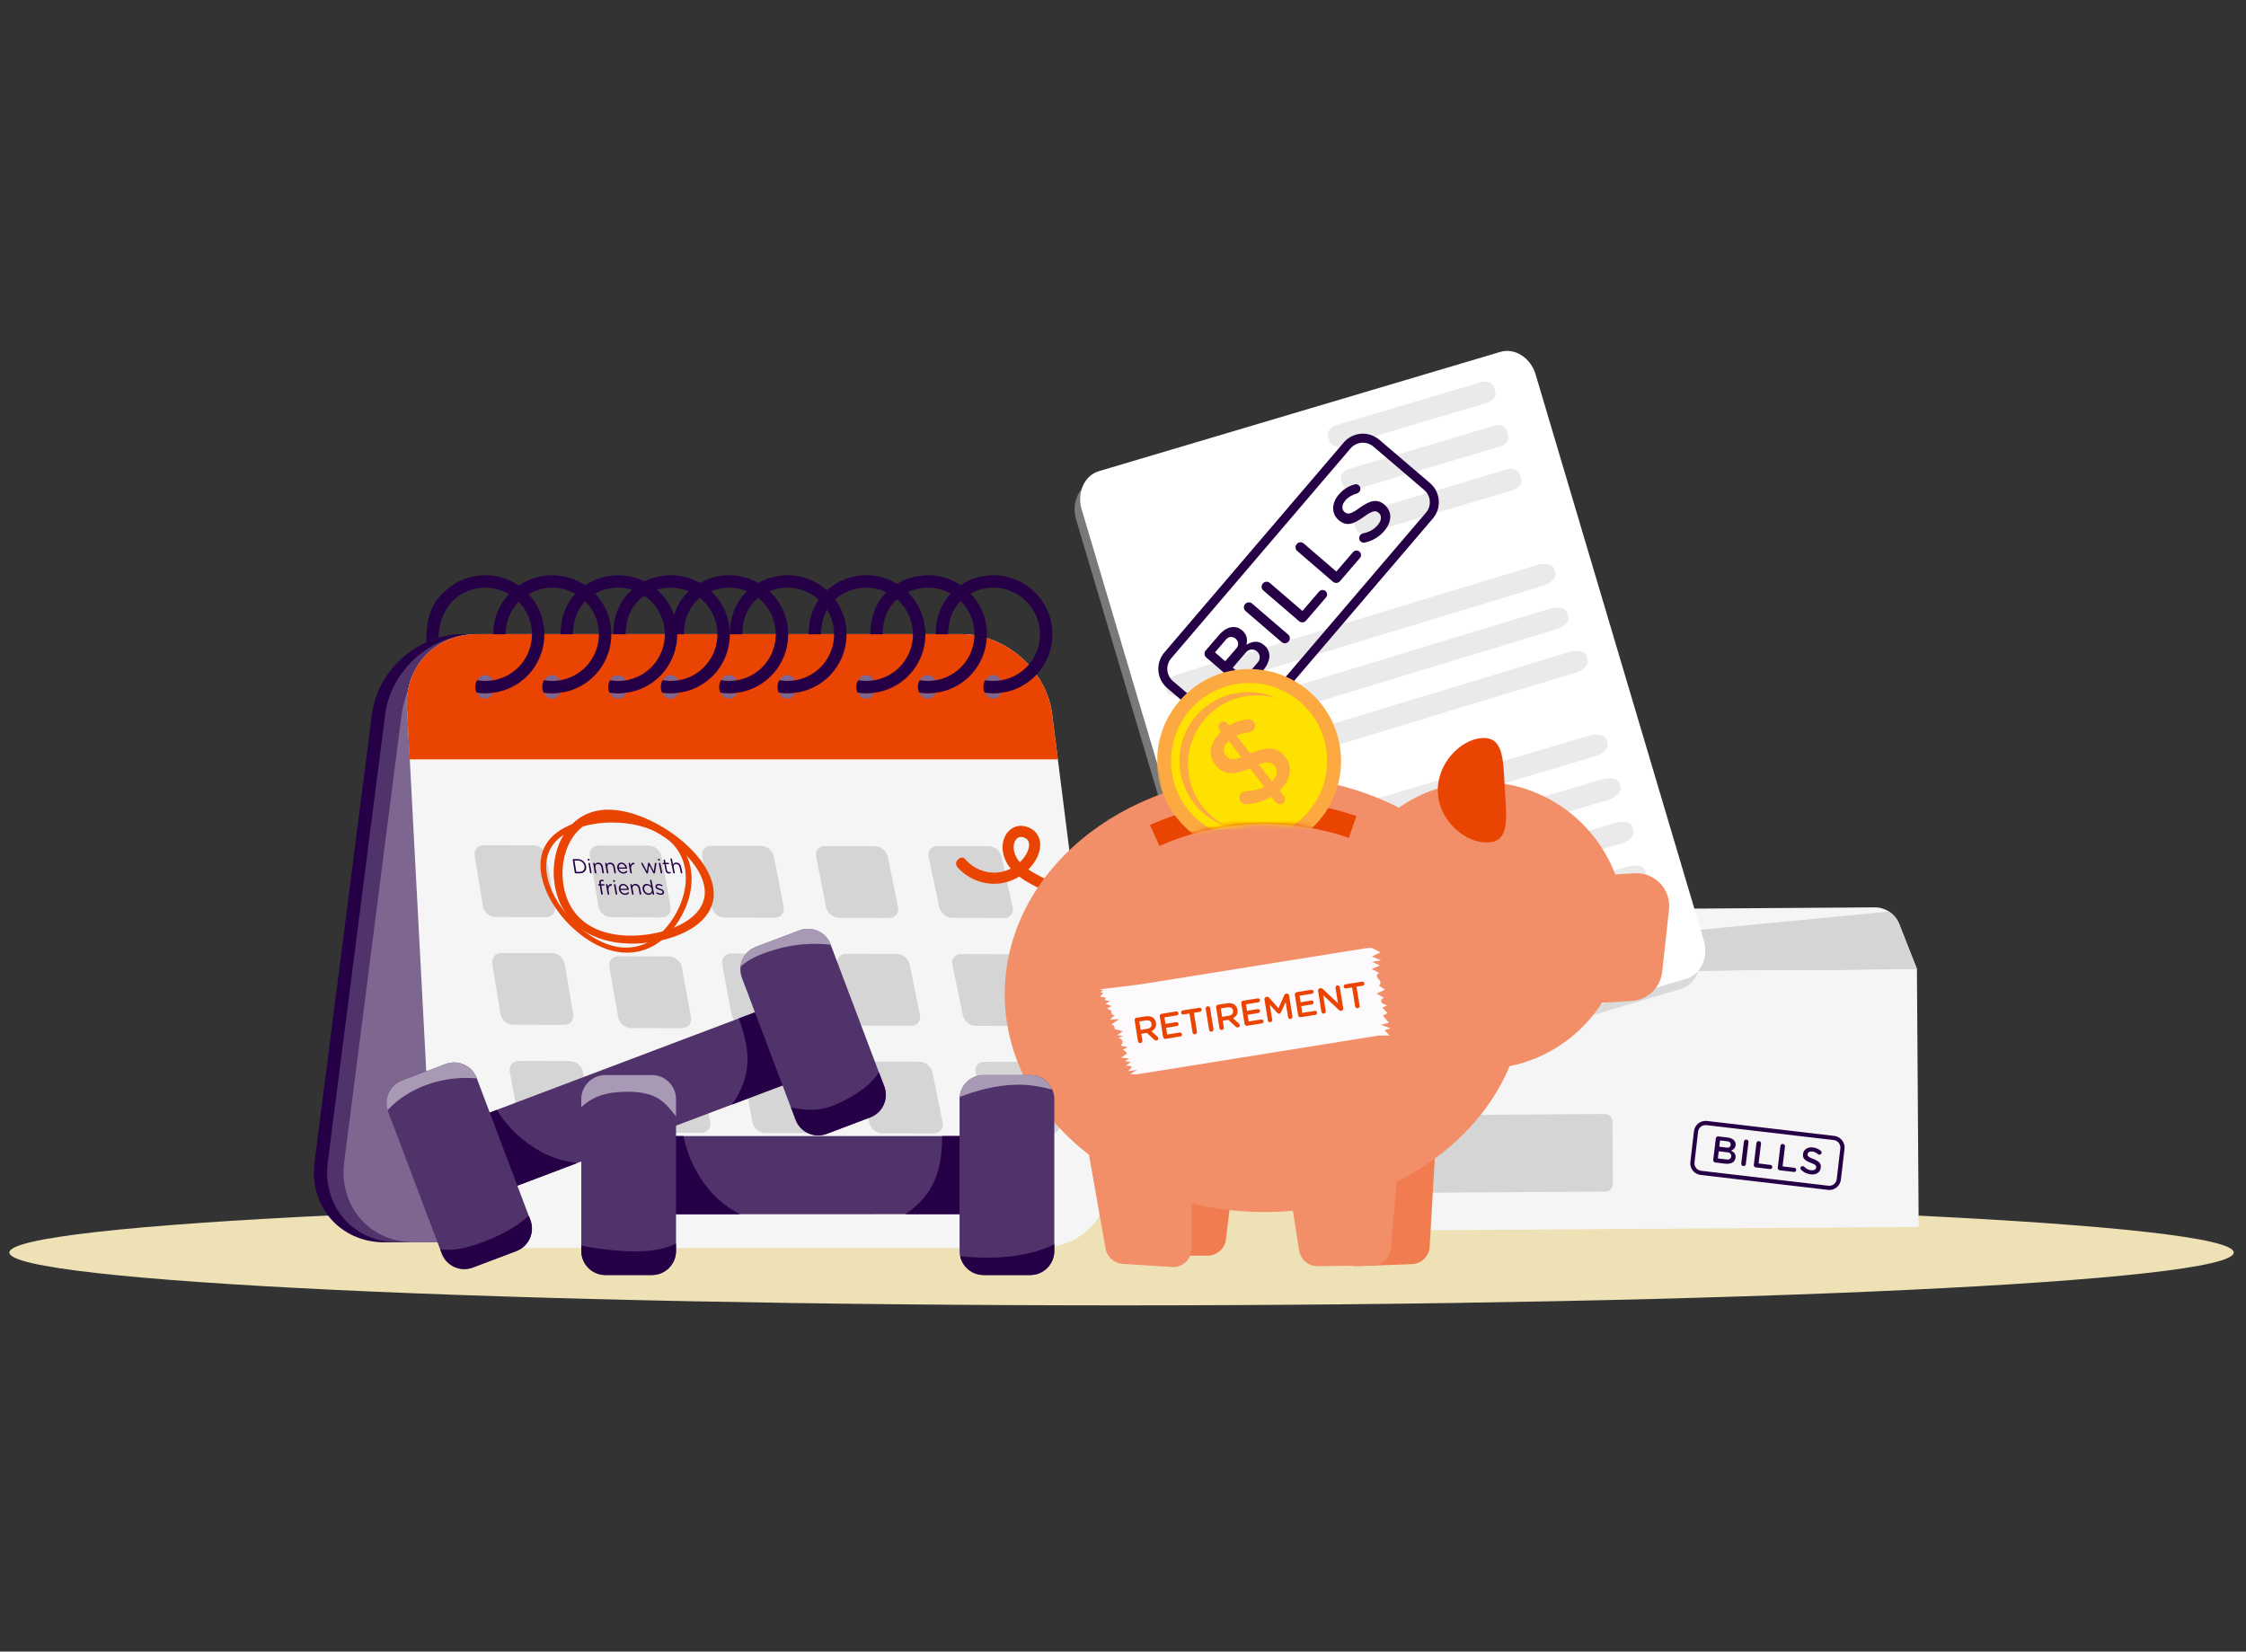 <svg width="480" height="353" viewBox="0 0 480 353" fill="none" xmlns="http://www.w3.org/2000/svg">
<rect x="0" y="0" width="480" height="353" fill="#333333" stroke="none"/>
<g clip-path="url(#clip0_5104_1065)">
<path d="M239.692 279C370.965 279 477.383 273.943 477.383 267.705C477.383 261.467 370.965 256.41 239.692 256.41C108.419 256.41 2 261.467 2 267.705C2 273.943 108.419 279 239.692 279Z" fill="#EDE1B5"/>
<path d="M182.523 265.526H82.172C72.702 265.526 66.007 257.848 67.221 248.378L79.484 152.683C80.698 143.213 89.359 135.536 98.829 135.536H199.18C208.65 135.536 215.345 143.213 214.13 152.683L201.868 248.378C200.653 257.848 191.993 265.526 182.523 265.526Z" fill="#260046"/>
<path d="M185.358 265.526H85.007C75.537 265.526 68.841 257.848 70.056 248.378L82.319 152.683C83.533 143.213 92.194 135.536 101.664 135.536H202.014C211.484 135.536 218.18 143.213 216.965 152.683L204.703 248.378C203.488 257.848 194.828 265.526 185.358 265.526Z" fill="#51336B"/>
<path d="M188.864 265.526H88.513C79.043 265.526 72.348 257.848 73.562 248.378L85.825 152.683C87.04 143.213 95.7 135.536 105.17 135.536H205.521C214.991 135.536 221.686 143.213 220.471 152.683L208.209 248.378C206.994 257.848 198.334 265.526 188.864 265.526Z" fill="#7D6690"/>
<path d="M111.529 266.72H222.172C231.642 266.72 238.337 259.042 237.122 249.572L224.86 152.683C223.645 143.213 214.985 135.536 205.515 135.536H102.017C92.547 135.536 85.852 143.213 87.067 152.683L92.184 249.572C93.399 259.042 102.059 266.72 111.529 266.72Z" fill="#F5F5F5"/>
<path d="M87.519 162.308L87.064 152.686C85.849 143.216 92.545 135.539 102.015 135.539H205.512C214.982 135.539 223.642 143.216 224.857 152.686L226.09 162.308H87.516H87.519Z" fill="#EA4403"/>
<path d="M196.543 145.381C196.918 144.726 197.543 144.294 198.258 144.294C198.972 144.294 199.6 144.729 199.978 145.39C198.811 145.589 197.695 145.583 196.546 145.378L196.543 145.381Z" fill="#7D6690"/>
<path d="M200.07 148.054C199.71 148.813 199.037 149.328 198.257 149.328C197.477 149.328 196.798 148.807 196.438 148.042C197.063 148.134 197.685 148.197 198.295 148.197C198.906 148.197 199.471 148.14 200.073 148.054H200.07Z" fill="#7D6690"/>
<path d="M190.269 125.821C192.52 123.967 195.372 122.943 198.295 122.943C205.256 122.943 210.921 128.608 210.921 135.568C210.921 136.837 210.733 138.093 210.361 139.299C208.971 143.806 205.223 147.134 200.585 147.983C200.504 147.997 200.424 148.003 200.344 148.003C200.263 148.003 200.186 147.977 200.105 147.962C200.093 147.992 200.088 148.024 200.073 148.054C199.474 148.14 198.879 148.197 198.295 148.197C197.685 148.197 197.063 148.137 196.438 148.042C196.265 147.676 196.161 147.262 196.161 146.813C196.161 146.762 196.17 146.714 196.173 146.667C196.197 146.19 196.33 145.75 196.545 145.381C197.697 145.586 198.813 145.592 199.977 145.393C199.98 145.399 199.98 145.404 199.983 145.41C200.025 145.399 200.061 145.384 200.102 145.375C203.767 144.705 206.723 142.076 207.822 138.519C208.117 137.566 208.266 136.575 208.266 135.571C208.266 130.073 203.791 125.598 198.292 125.598C195.982 125.598 193.732 126.405 191.954 127.87C189.644 129.775 188.632 132.579 188.632 135.571H185.979C185.979 131.787 187.343 128.233 190.266 125.821H190.269Z" fill="#260046"/>
<path d="M210.537 145.381C210.912 144.726 211.538 144.294 212.252 144.294C212.967 144.294 213.595 144.729 213.973 145.39C212.806 145.589 211.689 145.583 210.54 145.378L210.537 145.381Z" fill="#7D6690"/>
<path d="M214.065 148.054C213.705 148.813 213.032 149.328 212.252 149.328C211.469 149.328 210.793 148.807 210.433 148.042C211.058 148.134 211.68 148.197 212.291 148.197C212.901 148.197 213.466 148.14 214.068 148.054H214.065Z" fill="#7D6690"/>
<path d="M204.264 125.821C206.515 123.967 209.367 122.943 212.29 122.943C219.251 122.943 224.916 128.608 224.916 135.568C224.916 136.837 224.729 138.093 224.356 139.299C222.966 143.806 219.218 147.134 214.58 147.983C214.499 147.997 214.419 148.003 214.339 148.003C214.258 148.003 214.181 147.977 214.101 147.962C214.089 147.992 214.083 148.024 214.068 148.054C213.469 148.14 212.874 148.197 212.29 148.197C211.68 148.197 211.058 148.137 210.433 148.042C210.26 147.676 210.156 147.262 210.156 146.813C210.156 146.762 210.165 146.714 210.168 146.667C210.192 146.19 210.326 145.75 210.54 145.381C211.692 145.586 212.808 145.592 213.973 145.393C213.975 145.399 213.975 145.404 213.978 145.41C214.02 145.399 214.056 145.384 214.098 145.375C217.762 144.705 220.719 142.076 221.817 138.519C222.112 137.566 222.261 136.575 222.261 135.571C222.261 130.073 217.786 125.598 212.287 125.598C209.977 125.598 207.727 126.405 205.949 127.87C203.639 129.775 202.627 132.579 202.627 135.571H199.974C199.974 131.787 201.338 128.233 204.261 125.821H204.264Z" fill="#260046"/>
<path d="M166.539 145.381C166.914 144.726 167.539 144.294 168.254 144.294C168.968 144.294 169.596 144.729 169.975 145.39C168.808 145.589 167.691 145.583 166.542 145.378L166.539 145.381Z" fill="#7D6690"/>
<path d="M170.067 148.054C169.707 148.813 169.034 149.328 168.254 149.328C167.471 149.328 166.795 148.807 166.435 148.042C167.06 148.134 167.682 148.197 168.292 148.197C168.903 148.197 169.468 148.14 170.07 148.054H170.067Z" fill="#7D6690"/>
<path d="M160.267 125.821C162.517 123.967 165.369 122.943 168.293 122.943C175.253 122.943 180.919 128.608 180.919 135.568C180.919 136.837 180.731 138.093 180.359 139.299C178.969 143.806 175.221 147.134 170.582 147.983C170.502 147.997 170.421 148.003 170.341 148.003C170.261 148.003 170.183 147.977 170.103 147.962C170.091 147.992 170.085 148.024 170.07 148.054C169.472 148.14 168.876 148.197 168.293 148.197C167.683 148.197 167.06 148.137 166.435 148.042C166.263 147.676 166.158 147.262 166.158 146.813C166.158 146.762 166.167 146.714 166.17 146.667C166.194 146.19 166.328 145.75 166.542 145.381C167.695 145.586 168.811 145.592 169.975 145.393C169.978 145.399 169.978 145.404 169.981 145.41C170.023 145.399 170.058 145.384 170.1 145.375C173.765 144.705 176.721 142.076 177.819 138.519C178.114 137.566 178.263 136.575 178.263 135.571C178.263 130.073 173.789 125.598 168.29 125.598C165.98 125.598 163.729 126.405 161.952 127.87C159.642 129.775 158.629 132.579 158.629 135.571H155.977C155.977 131.787 157.34 128.233 160.264 125.821H160.267Z" fill="#260046"/>
<path d="M141.601 145.381C141.976 144.726 142.601 144.294 143.316 144.294C144.03 144.294 144.659 144.729 145.037 145.39C143.87 145.589 142.753 145.583 141.604 145.378L141.601 145.381Z" fill="#7D6690"/>
<path d="M145.129 148.054C144.768 148.813 144.096 149.328 143.316 149.328C142.536 149.328 141.857 148.807 141.497 148.042C142.122 148.134 142.744 148.197 143.354 148.197C143.965 148.197 144.53 148.14 145.132 148.054H145.129Z" fill="#7D6690"/>
<path d="M135.328 125.821C137.579 123.967 140.431 122.943 143.354 122.943C150.315 122.943 155.98 128.608 155.98 135.568C155.98 136.837 155.793 138.093 155.42 139.299C154.03 143.806 150.282 147.134 145.644 147.983C145.563 147.997 145.483 148.003 145.403 148.003C145.322 148.003 145.245 147.977 145.164 147.962C145.153 147.992 145.147 148.024 145.132 148.054C144.533 148.14 143.938 148.197 143.354 148.197C142.744 148.197 142.122 148.137 141.497 148.042C141.324 147.676 141.22 147.262 141.22 146.813C141.22 146.762 141.229 146.714 141.232 146.667C141.256 146.19 141.39 145.75 141.604 145.381C142.756 145.586 143.872 145.592 145.036 145.393C145.039 145.399 145.039 145.404 145.042 145.41C145.084 145.399 145.12 145.384 145.161 145.375C148.826 144.705 151.782 142.076 152.881 138.519C153.176 137.566 153.325 136.575 153.325 135.571C153.325 130.073 148.85 125.598 143.351 125.598C141.041 125.598 138.791 126.405 137.013 127.87C134.703 129.775 133.691 132.579 133.691 135.571H131.038C131.038 131.787 132.402 128.233 135.325 125.821H135.328Z" fill="#260046"/>
<path d="M130.359 145.381C130.734 144.726 131.359 144.294 132.074 144.294C132.791 144.294 133.417 144.729 133.795 145.39C132.628 145.589 131.511 145.583 130.362 145.378L130.359 145.381Z" fill="#7D6690"/>
<path d="M133.887 148.054C133.526 148.813 132.854 149.328 132.074 149.328C131.291 149.328 130.615 148.807 130.255 148.042C130.88 148.134 131.502 148.197 132.112 148.197C132.723 148.197 133.288 148.14 133.89 148.054H133.887Z" fill="#7D6690"/>
<path d="M124.086 125.821C126.337 123.967 129.189 122.943 132.112 122.943C139.073 122.943 144.738 128.608 144.738 135.568C144.738 136.837 144.551 138.093 144.179 139.299C142.788 143.806 139.04 147.134 134.402 147.983C134.321 147.997 134.241 148.003 134.161 148.003C134.08 148.003 134.003 147.977 133.923 147.962C133.911 147.992 133.905 148.024 133.89 148.054C133.291 148.14 132.696 148.197 132.112 148.197C131.502 148.197 130.88 148.137 130.255 148.042C130.082 147.676 129.978 147.262 129.978 146.813C129.978 146.762 129.987 146.714 129.99 146.667C130.014 146.19 130.148 145.75 130.362 145.381C131.514 145.586 132.63 145.592 133.795 145.393C133.798 145.399 133.798 145.404 133.8 145.41C133.842 145.399 133.878 145.384 133.92 145.375C137.584 144.705 140.541 142.076 141.639 138.519C141.934 137.566 142.083 136.575 142.083 135.571C142.083 130.073 137.608 125.598 132.11 125.598C129.799 125.598 127.549 126.405 125.771 127.87C123.461 129.775 122.449 132.579 122.449 135.571H119.796C119.796 131.787 121.16 128.233 124.083 125.821H124.086Z" fill="#260046"/>
<path d="M116.269 145.381C116.644 144.726 117.269 144.294 117.984 144.294C118.698 144.294 119.326 144.729 119.704 145.39C118.537 145.589 117.421 145.583 116.272 145.378L116.269 145.381Z" fill="#7D6690"/>
<path d="M119.797 148.054C119.437 148.813 118.764 149.328 117.984 149.328C117.204 149.328 116.525 148.807 116.165 148.042C116.79 148.134 117.412 148.197 118.022 148.197C118.633 148.197 119.198 148.14 119.8 148.054H119.797Z" fill="#7D6690"/>
<path d="M109.996 125.821C112.247 123.967 115.099 122.943 118.022 122.943C124.982 122.943 130.648 128.608 130.648 135.568C130.648 136.837 130.46 138.093 130.088 139.299C128.698 143.806 124.95 147.134 120.311 147.983C120.231 147.997 120.151 148.003 120.07 148.003C119.99 148.003 119.912 147.977 119.832 147.962C119.82 147.992 119.814 148.024 119.799 148.054C119.201 148.14 118.606 148.197 118.022 148.197C117.412 148.197 116.79 148.137 116.164 148.042C115.992 147.676 115.887 147.262 115.887 146.813C115.887 146.762 115.896 146.714 115.899 146.667C115.923 146.19 116.057 145.75 116.271 145.381C117.424 145.586 118.54 145.592 119.704 145.393C119.707 145.399 119.707 145.404 119.71 145.41C119.752 145.399 119.787 145.384 119.829 145.375C123.494 144.705 126.45 142.076 127.549 138.519C127.843 137.566 127.992 136.575 127.992 135.571C127.992 130.073 123.518 125.598 118.019 125.598C115.709 125.598 113.458 126.405 111.681 127.87C109.371 129.775 108.046 132.579 108.046 135.571H105.393C105.393 131.787 107.072 128.233 109.996 125.821Z" fill="#260046"/>
<path d="M101.961 145.381C102.336 144.726 102.961 144.294 103.676 144.294C104.39 144.294 105.019 144.729 105.397 145.39C104.23 145.589 103.113 145.583 101.964 145.378L101.961 145.381Z" fill="#7D6690"/>
<path d="M105.489 148.054C105.129 148.813 104.456 149.328 103.676 149.328C102.896 149.328 102.217 148.807 101.857 148.042C102.482 148.134 103.105 148.197 103.715 148.197C104.325 148.197 104.891 148.14 105.492 148.054H105.489Z" fill="#7D6690"/>
<path d="M95.689 125.821C97.939 123.967 100.791 122.943 103.715 122.943C110.675 122.943 116.34 128.608 116.34 135.568C116.34 136.837 116.153 138.093 115.781 139.299C114.39 143.806 110.642 147.134 106.004 147.983C105.924 147.997 105.843 148.003 105.763 148.003C105.683 148.003 105.605 147.977 105.525 147.962C105.513 147.992 105.507 148.024 105.492 148.054C104.894 148.14 104.298 148.197 103.715 148.197C103.104 148.197 102.482 148.137 101.857 148.042C101.684 147.676 101.58 147.262 101.58 146.813C101.58 146.762 101.589 146.714 101.592 146.667C101.616 146.19 101.75 145.75 101.964 145.381C103.116 145.586 104.233 145.592 105.397 145.393C105.4 145.399 105.4 145.404 105.403 145.41C105.444 145.399 105.48 145.384 105.522 145.375C109.187 144.705 112.143 142.076 113.241 138.519C113.536 137.566 113.685 136.575 113.685 135.571C113.685 130.073 109.21 125.598 103.712 125.598C101.401 125.598 99.151 126.405 97.374 127.87C95.063 129.775 93.742 133.202 93.742 136.19L91.083 137.268C91.083 131.046 92.762 128.23 95.686 125.821H95.689Z" fill="#260046"/>
<path d="M154.072 145.381C154.447 144.726 155.072 144.294 155.786 144.294C156.501 144.294 157.129 144.729 157.507 145.39C156.34 145.589 155.224 145.583 154.075 145.378L154.072 145.381Z" fill="#7D6690"/>
<path d="M157.6 148.054C157.239 148.813 156.567 149.328 155.787 149.328C155.007 149.328 154.328 148.807 153.968 148.042C154.593 148.134 155.215 148.197 155.825 148.197C156.436 148.197 157.001 148.14 157.603 148.054H157.6Z" fill="#7D6690"/>
<path d="M147.796 125.821C150.047 123.967 152.899 122.943 155.822 122.943C162.783 122.943 168.448 128.608 168.448 135.568C168.448 136.837 168.261 138.093 167.888 139.299C166.498 143.806 162.75 147.134 158.112 147.983C158.031 147.997 157.951 148.003 157.871 148.003C157.79 148.003 157.713 147.977 157.632 147.962C157.621 147.992 157.615 148.024 157.6 148.054C157.001 148.14 156.406 148.197 155.822 148.197C155.212 148.197 154.59 148.137 153.965 148.042C153.792 147.676 153.688 147.262 153.688 146.813C153.688 146.762 153.697 146.714 153.7 146.667C153.724 146.19 153.858 145.75 154.072 145.381C155.224 145.586 156.34 145.592 157.504 145.393C157.507 145.399 157.507 145.404 157.51 145.41C157.552 145.399 157.588 145.384 157.63 145.375C161.294 144.705 164.25 142.076 165.349 138.519C165.644 137.566 165.793 136.575 165.793 135.571C165.793 130.073 161.318 125.598 155.819 125.598C153.509 125.598 151.259 126.405 149.481 127.87C147.171 129.775 146.159 132.579 146.159 135.571H143.506C143.506 131.787 144.87 128.233 147.793 125.821H147.796Z" fill="#260046"/>
<path d="M183.387 145.381C183.762 144.726 184.387 144.294 185.102 144.294C185.816 144.294 186.445 144.729 186.823 145.39C185.656 145.589 184.539 145.583 183.39 145.378L183.387 145.381Z" fill="#7D6690"/>
<path d="M186.915 148.054C186.555 148.813 185.882 149.328 185.102 149.328C184.322 149.328 183.643 148.807 183.283 148.042C183.908 148.134 184.53 148.197 185.14 148.197C185.751 148.197 186.316 148.14 186.918 148.054H186.915Z" fill="#7D6690"/>
<path d="M177.114 125.821C179.365 123.967 182.217 122.943 185.14 122.943C192.1 122.943 197.766 128.608 197.766 135.568C197.766 136.837 197.578 138.093 197.206 139.299C195.816 143.806 192.068 147.134 187.429 147.983C187.349 147.997 187.269 148.003 187.188 148.003C187.108 148.003 187.031 147.977 186.95 147.962C186.938 147.992 186.932 148.024 186.917 148.054C186.319 148.14 185.724 148.197 185.14 148.197C184.53 148.197 183.908 148.137 183.282 148.042C183.11 147.676 183.006 147.262 183.006 146.813C183.006 146.762 183.014 146.714 183.017 146.667C183.041 146.19 183.175 145.75 183.39 145.381C184.542 145.586 185.658 145.592 186.822 145.393C186.825 145.399 186.825 145.404 186.828 145.41C186.87 145.399 186.905 145.384 186.947 145.375C190.612 144.705 193.568 142.076 194.667 138.519C194.961 137.566 195.11 136.575 195.11 135.571C195.11 130.073 190.636 125.598 185.137 125.598C182.827 125.598 180.576 126.405 178.799 127.87C176.489 129.775 175.477 132.579 175.477 135.571H172.824C172.824 131.787 174.187 128.233 177.111 125.821H177.114Z" fill="#260046"/>
<path fill-rule="evenodd" clip-rule="evenodd" d="M116.673 196.02L105.873 195.994C104.604 195.991 103.408 194.961 103.202 193.698L101.449 182.936C101.243 181.674 102.101 180.65 103.357 180.653L114.08 180.68C115.349 180.683 116.545 181.713 116.76 182.975L118.591 193.74C118.805 194.999 117.947 196.026 116.673 196.02Z" fill="#D5D5D5"/>
<path fill-rule="evenodd" clip-rule="evenodd" d="M105.203 205.967C104.998 204.704 105.864 203.68 107.135 203.683L117.972 203.71C119.252 203.713 120.46 204.743 120.678 206.005L122.509 216.771C122.723 218.033 121.857 219.057 120.568 219.054L109.657 219.027C108.377 219.024 107.168 217.994 106.962 216.732L105.206 205.97L105.203 205.967Z" fill="#D5D5D5"/>
<path fill-rule="evenodd" clip-rule="evenodd" d="M190.087 196.199L179.287 196.172C178.018 196.169 176.786 195.142 176.539 193.88L174.425 183.115C174.178 181.856 175 180.828 176.259 180.831L186.985 180.861C188.253 180.861 189.486 181.894 189.742 183.157L191.93 193.919C192.186 195.181 191.364 196.205 190.087 196.202V196.199Z" fill="#D5D5D5"/>
<path fill-rule="evenodd" clip-rule="evenodd" d="M180.802 203.859L191.641 203.886C192.921 203.889 194.166 204.919 194.419 206.181L196.604 216.946C196.857 218.208 196.026 219.23 194.734 219.23L183.82 219.203C182.54 219.2 181.299 218.173 181.052 216.91L178.944 206.145C178.697 204.886 179.527 203.859 180.802 203.865V203.859Z" fill="#D5D5D5"/>
<path fill-rule="evenodd" clip-rule="evenodd" d="M185.541 226.89L196.488 226.916C197.783 226.919 199.036 227.949 199.289 229.212L201.466 239.977C201.722 241.239 200.876 242.263 199.572 242.257L188.551 242.23C187.259 242.227 186.006 241.197 185.759 239.935L183.654 229.173C183.407 227.911 184.252 226.887 185.535 226.89H185.541Z" fill="#D5D5D5"/>
<path fill-rule="evenodd" clip-rule="evenodd" d="M165.601 196.139L154.801 196.113C153.532 196.11 152.312 195.08 152.08 193.817L150.085 183.055C149.85 181.793 150.686 180.769 151.943 180.772L162.666 180.799C163.934 180.802 165.155 181.832 165.399 183.094L167.468 193.856C167.709 195.118 166.876 196.142 165.601 196.139Z" fill="#D5D5D5"/>
<path fill-rule="evenodd" clip-rule="evenodd" d="M156.233 203.8L167.072 203.826C168.352 203.826 169.585 204.859 169.826 206.122L171.892 216.884C172.133 218.146 171.291 219.17 169.998 219.167L159.088 219.14C157.807 219.137 156.578 218.107 156.343 216.848L154.351 206.083C154.116 204.821 154.961 203.797 156.233 203.8Z" fill="#D5D5D5"/>
<path fill-rule="evenodd" clip-rule="evenodd" d="M160.719 226.83L171.666 226.857C172.961 226.857 174.202 227.89 174.443 229.152L176.503 239.914C176.745 241.176 175.89 242.201 174.589 242.198L163.568 242.171C162.276 242.168 161.035 241.141 160.799 239.878L158.811 229.113C158.579 227.851 159.433 226.827 160.719 226.83Z" fill="#D5D5D5"/>
<path fill-rule="evenodd" clip-rule="evenodd" d="M205.375 203.919L216.214 203.945C217.495 203.948 218.751 204.978 219.019 206.241L221.317 217.006C221.585 218.268 220.763 219.292 219.474 219.289L208.563 219.262C207.283 219.259 206.03 218.229 205.768 216.967L203.541 206.205C203.279 204.943 204.101 203.919 205.372 203.922L205.375 203.919Z" fill="#D5D5D5"/>
<path fill-rule="evenodd" clip-rule="evenodd" d="M210.361 226.946L221.311 226.973C222.606 226.976 223.868 228.006 224.136 229.268L226.429 240.03C226.696 241.293 225.863 242.317 224.562 242.314L213.541 242.287C212.249 242.284 210.984 241.254 210.725 239.992L208.507 229.23C208.248 227.967 209.081 226.943 210.364 226.946H210.361Z" fill="#D5D5D5"/>
<path fill-rule="evenodd" clip-rule="evenodd" d="M132.145 204.389L142.985 204.416C144.268 204.416 145.486 205.449 145.715 206.711L147.665 217.473C147.894 218.735 147.037 219.759 145.748 219.756L134.834 219.73C133.542 219.727 132.333 218.697 132.113 217.437L130.237 206.672C130.017 205.41 130.862 204.389 132.145 204.389Z" fill="#D5D5D5"/>
<path fill-rule="evenodd" clip-rule="evenodd" d="M127.936 180.712L138.659 180.739C139.927 180.739 141.136 181.772 141.365 183.034L143.315 193.797C143.545 195.059 142.699 196.083 141.422 196.08L130.621 196.053C129.344 196.05 128.144 195.02 127.924 193.761L126.048 182.996C125.828 181.733 126.665 180.712 127.933 180.712H127.936Z" fill="#D5D5D5"/>
<path fill-rule="evenodd" clip-rule="evenodd" d="M136.129 226.77L147.075 226.797C148.367 226.797 149.6 227.83 149.826 229.093L151.773 239.855C152.002 241.117 151.136 242.141 149.832 242.138L138.811 242.111C137.51 242.111 136.286 241.081 136.066 239.819L134.19 229.054C133.973 227.792 134.828 226.77 136.123 226.77H136.129Z" fill="#D5D5D5"/>
<path d="M125.839 199.578C122.419 197.756 120.046 194.803 118.968 191.025C116.715 183.115 120.525 173.764 128.983 173.091C137.465 172.424 149.781 180.572 152.13 188.402C153.243 192.106 152.058 195.368 148.697 197.845C145.929 199.879 141.776 201.245 137.298 201.593C136.575 201.65 135.863 201.68 135.161 201.68C131.639 201.68 128.45 200.965 125.842 199.578H125.839ZM129.471 174.776C122.05 175.366 118.772 183.764 120.802 190.879C121.743 194.169 123.693 196.616 126.596 198.161C129.326 199.614 132.844 200.218 136.801 199.905C140.954 199.578 144.794 198.322 147.328 196.461C149.325 194.99 151.46 192.427 150.296 188.545C148.31 181.903 137.783 174.743 130.332 174.743C130.04 174.743 129.751 174.752 129.471 174.776Z" fill="#EA4403"/>
<path d="M125.503 200.778C117.926 195.755 112.752 185.744 117.093 179.855C121.436 173.937 134.848 172.853 142.326 177.819C149.668 182.68 148.9 191.597 144.303 197.899C141.517 201.692 137.929 203.621 134.009 203.621C131.276 203.621 128.385 202.68 125.503 200.775V200.778ZM118.159 180.567C114.172 185.967 119.058 195.246 126.128 199.932C132.565 204.186 138.813 203.192 143.22 197.187C147.512 191.308 148.349 183.055 141.713 178.664C138.787 176.723 134.789 175.797 130.862 175.797C125.592 175.797 120.436 177.458 118.156 180.564L118.159 180.567Z" fill="#EA4403"/>
<path fill-rule="evenodd" clip-rule="evenodd" d="M200.296 180.831L211.242 180.858C212.534 180.861 213.806 181.891 214.079 183.154L216.422 193.919C216.696 195.181 215.869 196.205 214.565 196.202L203.547 196.175C202.255 196.172 200.986 195.142 200.718 193.88L198.45 183.118C198.185 181.856 199.01 180.831 200.296 180.834V180.831Z" fill="#D5D5D5"/>
<path fill-rule="evenodd" clip-rule="evenodd" d="M110.85 226.77L121.797 226.797C123.089 226.797 124.331 227.83 124.575 229.093L126.641 239.855C126.882 241.117 126.027 242.141 124.726 242.138L113.705 242.111C112.404 242.111 111.172 241.081 110.937 239.819L108.945 229.054C108.713 227.792 109.558 226.77 110.85 226.77Z" fill="#D5D5D5"/>
<path d="M122.408 183.794C122.393 183.698 122.458 183.621 122.547 183.621H123.42C124.36 183.621 125.12 184.279 125.26 185.133V185.142C125.402 186 124.858 186.664 123.908 186.664H123.03C122.94 186.664 122.848 186.586 122.833 186.491L122.405 183.797L122.408 183.794ZM123.86 186.345C124.622 186.345 125.021 185.824 124.914 185.148V185.139C124.804 184.466 124.232 183.934 123.473 183.934H122.771L123.155 186.342H123.86V186.345Z" fill="#260046"/>
<path d="M125.599 183.71C125.581 183.6 125.655 183.532 125.762 183.532C125.87 183.532 125.971 183.6 125.989 183.71L125.998 183.767C126.015 183.871 125.941 183.945 125.831 183.945C125.721 183.945 125.625 183.871 125.608 183.767L125.599 183.71ZM125.771 184.562C125.756 184.469 125.816 184.392 125.905 184.392C125.995 184.392 126.084 184.466 126.102 184.562L126.426 186.515C126.441 186.61 126.385 186.684 126.292 186.684C126.2 186.684 126.111 186.61 126.096 186.515L125.774 184.562H125.771Z" fill="#260046"/>
<path d="M126.781 184.562C126.766 184.469 126.825 184.392 126.915 184.392C127.004 184.392 127.093 184.466 127.111 184.562L127.153 184.806C127.257 184.562 127.456 184.368 127.837 184.368C128.373 184.368 128.748 184.734 128.841 185.267L129.055 186.515C129.073 186.61 129.01 186.684 128.921 186.684C128.832 186.684 128.74 186.61 128.725 186.515L128.525 185.351C128.454 184.934 128.186 184.672 127.796 184.672C127.406 184.672 127.18 184.955 127.251 185.377L127.441 186.518C127.456 186.613 127.4 186.687 127.308 186.687C127.215 186.687 127.126 186.613 127.111 186.518L126.784 184.565L126.781 184.562Z" fill="#260046"/>
<path d="M129.335 184.562C129.32 184.469 129.38 184.392 129.469 184.392C129.559 184.392 129.648 184.466 129.666 184.562L129.707 184.806C129.812 184.562 130.008 184.368 130.389 184.368C130.925 184.368 131.303 184.734 131.398 185.267L131.619 186.515C131.637 186.61 131.574 186.684 131.485 186.684C131.395 186.684 131.303 186.61 131.288 186.515L131.083 185.351C131.008 184.934 130.74 184.672 130.35 184.672C129.96 184.672 129.734 184.955 129.809 185.377L130.005 186.518C130.023 186.613 129.966 186.687 129.871 186.687C129.776 186.687 129.69 186.613 129.675 186.518L129.338 184.565L129.335 184.562Z" fill="#260046"/>
<path d="M133.247 186.714C132.637 186.714 132.05 186.241 131.928 185.544V185.535C131.812 184.886 132.169 184.365 132.779 184.365C133.434 184.365 133.908 184.91 134.015 185.505C134.033 185.598 133.97 185.663 133.89 185.663H132.282C132.416 186.151 132.806 186.425 133.202 186.425C133.479 186.425 133.661 186.318 133.795 186.163C133.815 186.143 133.842 186.125 133.881 186.125C133.961 186.125 134.039 186.19 134.054 186.268C134.06 186.306 134.054 186.345 134.021 186.378C133.848 186.583 133.622 186.717 133.244 186.717L133.247 186.714ZM133.67 185.413C133.559 185.005 133.265 184.648 132.824 184.648C132.437 184.648 132.205 184.976 132.241 185.413H133.67Z" fill="#260046"/>
<path d="M134.342 184.562C134.324 184.469 134.384 184.392 134.473 184.392C134.562 184.392 134.655 184.466 134.672 184.562L134.75 184.984C134.845 184.609 135.122 184.383 135.402 184.383C135.5 184.383 135.578 184.458 135.595 184.553C135.613 184.648 135.566 184.711 135.482 184.722C135.062 184.776 134.771 185.101 134.89 185.75L135.03 186.515C135.048 186.607 134.991 186.684 134.899 186.684C134.806 186.684 134.717 186.61 134.699 186.515L134.342 184.562Z" fill="#260046"/>
<path d="M138.111 186.544L137.075 184.645C137.06 184.618 137.043 184.586 137.037 184.553C137.022 184.469 137.075 184.392 137.174 184.392C137.26 184.392 137.325 184.449 137.367 184.532L138.248 186.22L138.486 184.529C138.498 184.452 138.537 184.395 138.623 184.395H138.641C138.731 184.395 138.799 184.452 138.838 184.529L139.725 186.22L139.96 184.523C139.969 184.455 140.002 184.392 140.094 184.392C140.186 184.392 140.273 184.466 140.288 184.55C140.294 184.58 140.288 184.615 140.285 184.642L139.978 186.547C139.963 186.649 139.904 186.699 139.826 186.699H139.814C139.728 186.699 139.653 186.646 139.603 186.547L138.731 184.907L138.486 186.547C138.475 186.649 138.421 186.699 138.335 186.699H138.326C138.245 186.699 138.165 186.646 138.111 186.547V186.544Z" fill="#260046"/>
<path d="M140.615 183.71C140.594 183.6 140.666 183.532 140.773 183.532C140.88 183.532 140.984 183.6 141.005 183.71L141.017 183.767C141.038 183.871 140.966 183.945 140.856 183.945C140.746 183.945 140.648 183.871 140.627 183.767L140.615 183.71ZM140.812 184.562C140.794 184.469 140.85 184.392 140.94 184.392C141.029 184.392 141.121 184.466 141.139 184.562L141.526 186.515C141.544 186.61 141.49 186.684 141.395 186.684C141.3 186.684 141.214 186.61 141.193 186.515L140.809 184.562H140.812Z" fill="#260046"/>
<path d="M142.24 186.065L141.969 184.708H141.787C141.71 184.708 141.627 184.639 141.612 184.559C141.594 184.475 141.65 184.41 141.728 184.41H141.906L141.799 183.88C141.781 183.788 141.835 183.71 141.927 183.71C142.02 183.71 142.109 183.788 142.127 183.88L142.234 184.41H142.808C142.889 184.41 142.972 184.478 142.987 184.559C143.005 184.642 142.948 184.708 142.868 184.708H142.293L142.555 186.02C142.609 186.294 142.782 186.396 143.005 186.396C143.121 186.396 143.175 186.366 143.201 186.366C143.279 186.366 143.356 186.431 143.371 186.509C143.383 186.568 143.353 186.619 143.303 186.64C143.216 186.678 143.118 186.699 142.987 186.699C142.63 186.699 142.323 186.521 142.231 186.065H142.24Z" fill="#260046"/>
<path d="M143.283 183.636C143.265 183.544 143.321 183.466 143.411 183.466C143.5 183.466 143.592 183.544 143.613 183.636L143.851 184.806C143.946 184.562 144.14 184.368 144.521 184.368C145.057 184.368 145.444 184.734 145.557 185.267L145.816 186.515C145.837 186.61 145.777 186.684 145.688 186.684C145.599 186.684 145.503 186.61 145.486 186.515L145.244 185.351C145.158 184.934 144.881 184.672 144.491 184.672C144.101 184.672 143.884 184.955 143.97 185.377L144.202 186.518C144.223 186.613 144.167 186.687 144.074 186.687C143.982 186.687 143.893 186.613 143.872 186.518L143.289 183.639L143.283 183.636Z" fill="#260046"/>
<path d="M128.171 189.263H127.989C127.906 189.263 127.834 189.197 127.822 189.114C127.811 189.036 127.864 188.971 127.942 188.971H128.123L128.09 188.774C128.046 188.518 128.084 188.322 128.186 188.197C128.278 188.084 128.433 188.024 128.635 188.024C128.742 188.024 128.826 188.033 128.903 188.051C128.972 188.063 129.037 188.119 129.049 188.194C129.064 188.28 129.001 188.346 128.915 188.337C128.858 188.328 128.796 188.316 128.73 188.316C128.471 188.316 128.367 188.474 128.424 188.795L128.454 188.977H129.034C129.117 188.977 129.192 189.036 129.207 189.12C129.219 189.197 129.165 189.263 129.085 189.263H128.51L128.817 191.067C128.832 191.159 128.775 191.236 128.68 191.236C128.585 191.236 128.498 191.159 128.48 191.067L128.177 189.263H128.171Z" fill="#260046"/>
<path d="M129.523 189.117C129.508 189.024 129.567 188.947 129.657 188.947C129.746 188.947 129.838 189.021 129.853 189.117L129.925 189.539C130.026 189.164 130.309 188.938 130.591 188.938C130.69 188.938 130.77 189.012 130.785 189.108C130.8 189.203 130.752 189.266 130.666 189.277C130.243 189.331 129.942 189.656 130.055 190.305L130.186 191.07C130.201 191.162 130.145 191.239 130.05 191.239C129.954 191.239 129.868 191.165 129.85 191.07L129.514 189.117H129.523Z" fill="#260046"/>
<path d="M131.038 188.265C131.02 188.155 131.095 188.087 131.202 188.087C131.309 188.087 131.413 188.155 131.431 188.265L131.44 188.322C131.458 188.426 131.384 188.5 131.273 188.5C131.163 188.5 131.065 188.426 131.047 188.322L131.038 188.265ZM131.22 189.117C131.205 189.024 131.265 188.947 131.354 188.947C131.443 188.947 131.535 189.021 131.553 189.117L131.896 191.07C131.914 191.165 131.857 191.239 131.762 191.239C131.666 191.239 131.58 191.165 131.562 191.07L131.22 189.117Z" fill="#260046"/>
<path d="M133.604 191.269C132.988 191.269 132.399 190.796 132.277 190.099V190.09C132.16 189.441 132.521 188.92 133.14 188.92C133.801 188.92 134.277 189.465 134.384 190.06C134.402 190.153 134.34 190.218 134.256 190.218H132.634C132.768 190.706 133.161 190.98 133.56 190.98C133.836 190.98 134.021 190.873 134.161 190.718C134.182 190.697 134.212 190.68 134.25 190.68C134.334 190.68 134.411 190.745 134.423 190.823C134.429 190.861 134.42 190.9 134.39 190.93C134.215 191.135 133.985 191.269 133.604 191.269ZM134.036 189.968C133.929 189.56 133.628 189.203 133.185 189.203C132.795 189.203 132.559 189.53 132.592 189.968H134.036Z" fill="#260046"/>
<path d="M134.714 189.117C134.696 189.024 134.756 188.947 134.848 188.947C134.94 188.947 135.03 189.021 135.048 189.117L135.092 189.361C135.193 189.117 135.393 188.923 135.777 188.923C136.319 188.923 136.703 189.289 136.801 189.822L137.033 191.07C137.051 191.165 136.992 191.239 136.899 191.239C136.807 191.239 136.715 191.165 136.697 191.07L136.479 189.906C136.402 189.489 136.128 189.227 135.735 189.227C135.342 189.227 135.116 189.51 135.193 189.932L135.402 191.073C135.42 191.168 135.363 191.242 135.268 191.242C135.173 191.242 135.086 191.168 135.068 191.073L134.711 189.12L134.714 189.117Z" fill="#260046"/>
<path d="M139.799 191.067C139.817 191.162 139.757 191.236 139.665 191.236C139.573 191.236 139.48 191.162 139.463 191.067L139.403 190.763C139.272 191.034 139.052 191.263 138.638 191.263C138.099 191.263 137.483 190.837 137.346 190.099V190.09C137.206 189.355 137.656 188.92 138.194 188.92C138.611 188.92 138.921 189.146 139.144 189.399L138.912 188.191C138.894 188.095 138.948 188.021 139.043 188.021C139.138 188.021 139.224 188.095 139.245 188.191L139.799 191.07V191.067ZM137.688 190.084V190.093C137.789 190.623 138.224 190.962 138.644 190.962C139.064 190.962 139.388 190.611 139.29 190.093V190.084C139.189 189.566 138.727 189.218 138.313 189.218C137.9 189.218 137.587 189.539 137.688 190.084Z" fill="#260046"/>
<path d="M140.32 190.977C140.285 190.956 140.246 190.912 140.237 190.855C140.222 190.778 140.276 190.712 140.356 190.712C140.386 190.712 140.418 190.721 140.442 190.739C140.704 190.897 140.957 190.977 141.201 190.977C141.469 190.977 141.639 190.837 141.597 190.62V190.611C141.55 190.385 141.27 190.299 140.957 190.215C140.585 190.114 140.171 189.995 140.094 189.581V189.572C140.017 189.185 140.287 188.929 140.728 188.929C140.966 188.929 141.24 189.003 141.478 189.12C141.526 189.146 141.577 189.194 141.588 189.26C141.603 189.337 141.553 189.402 141.469 189.402C141.44 189.402 141.413 189.393 141.392 189.385C141.181 189.274 140.963 189.212 140.773 189.212C140.508 189.212 140.368 189.352 140.404 189.539V189.548C140.445 189.763 140.74 189.843 141.059 189.935C141.425 190.04 141.827 190.173 141.904 190.578V190.587C141.99 191.013 141.687 191.26 141.24 191.26C140.945 191.26 140.597 191.153 140.32 190.977Z" fill="#260046"/>
<path d="M289.971 207.908L409.672 207.093L410.047 262.04C410.047 262.15 409.959 262.24 409.848 262.24L290.546 263.053C290.435 263.053 290.345 262.965 290.345 262.854L289.971 207.908Z" fill="#F5F5F5"/>
<path d="M409.682 207.128L289.98 207.952L293.633 198.274C294.455 196.098 296.53 194.651 298.858 194.636L400.623 193.936C402.948 193.922 405.044 195.339 405.895 197.503L409.682 207.131V207.128Z" fill="#F5F5F5"/>
<path d="M403.71 194.833C404.677 195.458 405.454 196.378 405.895 197.5L409.682 207.128L289.98 207.952L290.817 205.738L403.71 194.833Z" fill="#D5D5D5"/>
<path d="M342.994 238.101L300.459 238.39C299.576 238.396 298.865 239.117 298.871 240L298.962 253.373C298.968 254.256 299.689 254.966 300.572 254.96L343.107 254.671C343.99 254.665 344.701 253.944 344.695 253.061L344.604 239.689C344.598 238.806 343.877 238.095 342.994 238.101Z" fill="#D5D5D5"/>
<path d="M386.935 251.001C388.105 251.144 389.001 250.62 389.126 249.578V249.563C389.239 248.64 388.685 248.146 387.542 247.714C386.497 247.33 386.268 247.107 386.318 246.678V246.663C386.366 246.297 386.735 246.044 387.307 246.112C387.744 246.166 388.14 246.36 388.536 246.69C388.611 246.747 388.688 246.782 388.783 246.791C389.039 246.821 389.269 246.648 389.298 246.392C389.322 246.202 389.236 246.053 389.132 245.976C388.67 245.58 388.128 245.329 387.429 245.243C386.321 245.109 385.446 245.675 385.33 246.627V246.642C385.205 247.669 385.83 248.101 386.982 248.53C387.988 248.893 388.185 249.134 388.137 249.533V249.548C388.087 249.962 387.67 250.203 387.063 250.129C386.455 250.054 385.988 249.789 385.571 249.366C385.515 249.31 385.431 249.259 385.294 249.244C385.038 249.215 384.809 249.387 384.779 249.643C384.761 249.801 384.824 249.947 384.925 250.039C385.491 250.575 386.178 250.903 386.935 250.992V251.001Z" fill="#260046"/>
<path d="M379.932 249.572C379.9 249.852 380.087 250.09 380.367 250.126L383.377 250.489C383.624 250.518 383.847 250.343 383.877 250.096C383.907 249.849 383.731 249.625 383.484 249.596L380.96 249.289L381.472 245.056C381.504 244.785 381.317 244.544 381.046 244.511C380.775 244.478 380.528 244.666 380.495 244.937L379.935 249.569L379.932 249.572Z" fill="#260046"/>
<path d="M374.812 248.953C374.779 249.232 374.966 249.471 375.246 249.506L378.256 249.869C378.503 249.899 378.726 249.724 378.756 249.476C378.786 249.229 378.61 249.006 378.363 248.976L375.839 248.67L376.351 244.436C376.383 244.165 376.196 243.924 375.925 243.892C375.654 243.859 375.407 244.046 375.374 244.317L374.815 248.95L374.812 248.953Z" fill="#260046"/>
<path d="M372.127 248.676C372.094 248.947 372.281 249.188 372.561 249.22C372.841 249.253 373.073 249.066 373.106 248.795L373.672 244.115C373.704 243.844 373.517 243.603 373.246 243.57C372.975 243.537 372.728 243.725 372.695 243.996L372.129 248.676H372.127Z" fill="#260046"/>
<path d="M369.965 245.928C370.405 245.764 370.831 245.451 370.911 244.782V244.767C370.959 244.392 370.867 244.076 370.649 243.799C370.37 243.442 369.89 243.207 369.253 243.129L367.247 242.888C366.967 242.855 366.729 243.043 366.693 243.323L366.139 247.908C366.106 248.187 366.294 248.426 366.574 248.461L368.658 248.714C369.899 248.863 370.783 248.432 370.905 247.434V247.419C370.998 246.663 370.59 246.234 369.965 245.934V245.928ZM367.598 243.749L369.304 243.954C369.658 243.996 369.914 244.32 369.869 244.674L369.864 244.728C369.822 245.082 369.497 245.338 369.143 245.294L367.437 245.088L367.598 243.749ZM369.994 247.145V247.181C369.941 247.592 369.566 247.887 369.155 247.836L367.134 247.592L367.318 246.065L369.34 246.309C369.75 246.359 370.045 246.735 369.994 247.145Z" fill="#260046"/>
<path d="M390.945 254.335C390.846 254.335 390.748 254.329 390.65 254.317L363.443 251.123C362.779 251.045 362.186 250.715 361.772 250.191C361.359 249.667 361.174 249.012 361.251 248.351L362.022 241.778C362.183 240.408 363.425 239.426 364.797 239.587L392.004 242.781C393.374 242.942 394.356 244.186 394.196 245.556L393.424 252.129C393.347 252.793 393.017 253.385 392.493 253.799C392.046 254.15 391.507 254.338 390.948 254.338L390.945 254.335ZM390.751 253.43C391.177 253.481 391.597 253.362 391.933 253.097C392.269 252.832 392.481 252.451 392.531 252.025L393.302 245.451C393.407 244.573 392.775 243.772 391.894 243.671L364.687 240.477C364.264 240.426 363.841 240.545 363.505 240.81C363.169 241.075 362.957 241.456 362.907 241.882L362.136 248.455C362.085 248.881 362.204 249.301 362.469 249.637C362.734 249.974 363.115 250.185 363.541 250.236L390.748 253.43H390.751Z" fill="#260046"/>
<path opacity="0.5" d="M362.951 203.228C364.008 206.782 362.353 210.441 359.266 211.358L273.467 236.854C270.383 237.771 266.992 235.609 265.935 232.055L229.975 111.031C228.918 107.474 230.576 103.812 233.664 102.895L319.459 77.4C322.544 76.483 325.932 78.644 326.988 82.204L362.948 203.228H362.951Z" fill="#C0C0C0"/>
<path d="M364.136 201.037C365.193 204.591 363.538 208.25 360.451 209.167L274.652 234.663C271.567 235.58 268.177 233.418 267.12 229.864L231.16 108.84C230.103 105.283 231.761 101.621 234.848 100.704L320.647 75.211C323.731 74.294 327.119 76.456 328.176 80.016L364.136 201.04V201.037Z" fill="white"/>
<path d="M249.055 146.714C248.781 145.792 250.067 144.589 251.91 144.041L328.257 120.826C330.1 120.278 331.835 120.585 332.109 121.505L332.428 122.573C332.702 123.496 331.415 124.699 329.573 125.247L253.226 148.462C251.383 149.01 249.648 148.703 249.374 147.783L249.055 146.714Z" fill="#EAEAEA"/>
<path d="M251.826 156.044C251.552 155.122 252.838 153.919 254.681 153.371L331.028 130.156C332.87 129.608 334.606 129.915 334.88 130.835L335.198 131.903C335.472 132.826 334.186 134.029 332.343 134.577L255.997 157.792C254.154 158.34 252.418 158.033 252.144 157.113L251.826 156.044Z" fill="#EAEAEA"/>
<path d="M289.358 173.981C289.084 173.058 290.37 171.856 292.213 171.308L339.405 157.286C341.248 156.738 342.984 157.045 343.258 157.965L343.576 159.033C343.85 159.956 342.564 161.159 340.721 161.707L293.529 175.729C291.686 176.277 289.951 175.97 289.677 175.05L289.358 173.981Z" fill="#EAEAEA"/>
<path d="M292.13 183.308C291.856 182.385 293.142 181.183 294.985 180.635L342.177 166.613C344.02 166.065 345.755 166.372 346.029 167.292L346.348 168.361C346.622 169.283 345.336 170.486 343.493 171.034L296.3 185.056C294.458 185.604 292.722 185.297 292.448 184.377L292.13 183.308Z" fill="#EAEAEA"/>
<path d="M294.901 192.638C294.627 191.716 295.913 190.513 297.756 189.965L344.949 175.943C346.791 175.395 348.527 175.702 348.801 176.622L349.119 177.691C349.393 178.614 348.107 179.816 346.264 180.364L299.072 194.386C297.229 194.934 295.494 194.627 295.22 193.707L294.901 192.638Z" fill="#EAEAEA"/>
<path d="M297.673 201.966C297.399 201.043 298.685 199.84 300.528 199.292L347.72 185.27C349.563 184.722 351.299 185.029 351.573 185.949L351.891 187.018C352.165 187.941 350.879 189.143 349.036 189.691L301.844 203.713C300.001 204.261 298.265 203.954 297.992 203.034L297.673 201.966Z" fill="#EAEAEA"/>
<path d="M300.442 211.293C300.168 210.37 301.454 209.167 303.297 208.619L350.489 194.597C352.332 194.05 354.067 194.356 354.341 195.276L354.66 196.345C354.934 197.268 353.648 198.471 351.805 199.018L304.612 213.04C302.77 213.588 301.034 213.281 300.76 212.361L300.442 211.293Z" fill="#EAEAEA"/>
<path d="M283.833 93.214C283.559 92.291 284.327 91.243 285.538 90.883L316.547 81.669C317.759 81.308 318.974 81.77 319.248 82.69L319.566 83.758C319.84 84.681 319.072 85.729 317.86 86.09L286.851 95.303C285.64 95.664 284.425 95.202 284.151 94.282L283.833 93.214Z" fill="#EAEAEA"/>
<path d="M286.605 102.541C286.331 101.618 287.099 100.57 288.31 100.21L319.319 90.996C320.531 90.635 321.746 91.097 322.02 92.017L322.338 93.086C322.612 94.008 321.844 95.056 320.632 95.417L289.623 104.631C288.412 104.991 287.197 104.529 286.923 103.61L286.605 102.541Z" fill="#EAEAEA"/>
<path d="M289.376 111.868C289.102 110.945 289.87 109.897 291.082 109.537L322.091 100.323C323.302 99.963 324.517 100.424 324.791 101.344L325.109 102.413C325.383 103.336 324.615 104.384 323.404 104.744L292.394 113.958C291.183 114.318 289.968 113.857 289.694 112.937L289.376 111.868Z" fill="#EAEAEA"/>
<path d="M255.965 165.303C255.691 164.38 256.977 163.178 258.819 162.63L335.166 139.415C337.009 138.867 338.745 139.173 339.019 140.093L339.337 141.162C339.611 142.085 338.325 143.288 336.482 143.836L260.135 167.051C258.293 167.598 256.557 167.292 256.283 166.372L255.965 165.303Z" fill="#EAEAEA"/>
<path d="M289.457 103.547C288.197 103.898 287.096 104.568 286.104 105.723C284.539 107.542 284.5 109.787 286.069 111.141L286.096 111.165C287.784 112.618 289.308 112.014 291.457 110.469C293.315 109.105 293.985 109.043 294.64 109.605L294.667 109.629C295.348 110.216 295.277 111.249 294.422 112.243C293.565 113.237 292.526 113.758 291.273 113.999C291.103 114.035 290.915 114.124 290.722 114.348C290.362 114.768 290.394 115.39 290.814 115.75C291.076 115.976 291.413 116.036 291.701 115.964C293.339 115.595 294.747 114.756 295.816 113.511C297.471 111.585 297.611 109.358 295.896 107.882L295.869 107.858C294.351 106.551 292.8 106.95 290.662 108.48C288.721 109.888 288.049 110.037 287.34 109.427L287.313 109.403C286.712 108.885 286.7 107.917 287.51 106.974C288.129 106.253 288.951 105.774 290.016 105.461C290.207 105.399 290.359 105.3 290.496 105.143C290.856 104.723 290.823 104.101 290.403 103.74C290.088 103.47 289.719 103.449 289.457 103.541V103.547Z" fill="#260046"/>
<path d="M289.165 118.004L285.592 122.154L278.626 116.161C278.179 115.777 277.522 115.827 277.14 116.271C276.747 116.729 276.795 117.387 277.242 117.771L284.863 124.33C285.321 124.723 285.979 124.675 286.372 124.217L290.633 119.266C290.981 118.861 290.936 118.251 290.531 117.902C290.126 117.554 289.516 117.599 289.168 118.004H289.165Z" fill="#260046"/>
<path d="M281.912 126.432L278.34 130.582L271.374 124.589C270.927 124.205 270.269 124.255 269.888 124.699C269.495 125.157 269.543 125.815 269.989 126.199L277.611 132.758C278.069 133.151 278.727 133.103 279.12 132.645L283.38 127.694C283.728 127.289 283.684 126.679 283.279 126.33C282.874 125.982 282.264 126.027 281.915 126.432H281.912Z" fill="#260046"/>
<path d="M266.099 129.108C265.706 129.566 265.754 130.224 266.2 130.608L273.899 137.232C274.346 137.616 275.004 137.566 275.397 137.107C275.781 136.661 275.73 136.003 275.286 135.622L267.588 128.998C267.141 128.614 266.483 128.664 266.102 129.108H266.099Z" fill="#260046"/>
<path d="M265.471 134.738L265.444 134.714C264.827 134.184 264.152 133.967 263.396 134.023C262.422 134.098 261.422 134.672 260.523 135.72L257.683 139.019C257.29 139.477 257.337 140.135 257.796 140.528L265.34 147.018C265.798 147.411 266.456 147.363 266.849 146.905L269.802 143.475C271.559 141.433 271.841 139.328 270.207 137.92L270.18 137.896C268.936 136.825 267.68 137.042 266.387 137.801C266.62 136.816 266.572 135.681 265.471 134.735V134.738ZM259.65 139.432L262.062 136.628C262.565 136.045 263.446 135.976 264.033 136.479L264.119 136.554C264.702 137.057 264.771 137.938 264.268 138.524L261.856 141.329L259.65 139.432ZM268.602 139.209L268.662 139.26C269.341 139.843 269.418 140.864 268.835 141.543L265.974 144.869L263.461 142.707L266.322 139.382C266.905 138.703 267.927 138.626 268.605 139.209H268.602Z" fill="#260046"/>
<path d="M263.764 157.607C262.484 157.607 261.258 157.158 260.275 156.315L249.43 147.051C247.173 145.122 246.905 141.716 248.834 139.459L287.173 94.577C289.102 92.32 292.508 92.053 294.764 93.982L305.61 103.246C306.702 104.181 307.369 105.485 307.479 106.92C307.59 108.355 307.14 109.745 306.205 110.841L267.867 155.723C266.932 156.816 265.628 157.482 264.193 157.593C264.05 157.604 263.904 157.61 263.761 157.61L263.764 157.607ZM291.269 94.619C290.293 94.619 289.322 95.03 288.638 95.828L250.299 140.71C249.701 141.412 249.409 142.305 249.48 143.225C249.552 144.145 249.98 144.985 250.683 145.583L261.528 154.848C262.231 155.446 263.124 155.738 264.044 155.666C264.964 155.595 265.804 155.166 266.402 154.464L304.74 109.582C305.339 108.879 305.631 107.986 305.559 107.066C305.488 106.146 305.059 105.306 304.356 104.708L293.511 95.444C292.862 94.887 292.061 94.616 291.266 94.616L291.269 94.619Z" fill="#260046"/>
<path d="M316.509 228.485C333.457 228.485 347.196 214.746 347.196 197.798C347.196 180.85 333.457 167.11 316.509 167.11C299.561 167.11 285.821 180.85 285.821 197.798C285.821 214.746 299.561 228.485 316.509 228.485Z" fill="#F28F68"/>
<path fill-rule="evenodd" clip-rule="evenodd" d="M332.106 214.919L348.694 213.945C352.1 213.746 354.863 211.117 355.232 207.726L356.691 194.386C357.161 190.084 353.651 186.396 349.331 186.649L330.51 187.753C326.658 187.979 323.717 191.287 323.943 195.139L324.717 208.348C324.943 212.201 328.251 215.142 332.103 214.916L332.106 214.919Z" fill="#F28F68"/>
<path fill-rule="evenodd" clip-rule="evenodd" d="M244.179 268.408L258.088 268.372C260.085 268.366 261.765 266.874 262.003 264.892L264.316 245.711C264.608 243.293 262.667 241.188 260.231 241.287L242.676 241.992C240.446 242.082 238.731 243.999 238.892 246.226L240.223 264.74C240.371 266.812 242.098 268.414 244.176 268.411L244.179 268.408Z" fill="#F07C4F"/>
<path fill-rule="evenodd" clip-rule="evenodd" d="M239.913 270.122L250.461 270.801C252.738 270.947 254.667 269.14 254.667 266.857V246.443C254.667 244.261 252.896 242.489 250.714 242.489H236.683C234.224 242.489 232.363 244.707 232.789 247.131L236.269 266.865C236.585 268.661 238.088 270.006 239.907 270.122H239.913Z" fill="#F28F68"/>
<path fill-rule="evenodd" clip-rule="evenodd" d="M289.992 270.634L301.749 270.179C303.782 270.102 305.425 268.488 305.541 266.458L306.902 242.891C307.051 240.328 304.756 238.307 302.231 238.777L285.232 241.942C283.086 242.34 281.668 244.407 282.07 246.553L285.952 267.407C286.313 269.336 288.03 270.709 289.992 270.634Z" fill="#F07C4F"/>
<path d="M206.352 183.713C207.995 185.639 210.576 186.702 213.104 186.491C214.116 186.405 215.105 186.116 216.01 185.657C215.998 185.642 215.986 185.631 215.974 185.616C214.482 183.8 213.914 181.555 214.456 179.611C214.881 178.084 215.98 176.932 217.326 176.604C217.96 176.449 218.662 176.476 219.362 176.679C220.234 176.935 220.996 177.438 221.505 178.102C222.851 179.852 222.3 182.21 221.333 183.835C220.898 184.568 220.368 185.238 219.767 185.836C220.38 186.253 221.032 186.628 221.678 186.979C226.245 189.459 229.865 190.099 232.741 188.938C233.348 188.694 234.039 188.986 234.283 189.596C234.527 190.203 234.235 190.894 233.628 191.141C232.416 191.629 231.124 191.873 229.74 191.873C227.043 191.873 224 190.942 220.547 189.066C219.627 188.566 218.689 188.018 217.82 187.363C216.456 188.197 214.905 188.724 213.306 188.861C210.041 189.137 206.683 187.756 204.551 185.258C204.551 185.258 203.953 184.487 204.694 183.746C205.709 182.731 206.355 183.719 206.355 183.719L206.352 183.713ZM217.882 178.908C217.311 179.048 216.897 179.679 216.739 180.245C216.412 181.427 216.819 182.907 217.808 184.109C217.855 184.169 217.906 184.225 217.957 184.285C218.475 183.794 218.927 183.234 219.29 182.621C219.877 181.638 220.204 180.308 219.624 179.548C219.418 179.28 219.088 179.072 218.695 178.956C218.51 178.902 218.335 178.876 218.171 178.876C218.07 178.876 217.972 178.887 217.882 178.908Z" fill="#EA4403"/>
<path d="M270.228 259.051C300.88 259.051 325.729 238.197 325.729 212.472C325.729 186.747 300.88 165.893 270.228 165.893C239.575 165.893 214.727 186.747 214.727 212.472C214.727 238.197 239.575 259.051 270.228 259.051Z" fill="#F28F68"/>
<path d="M247.796 180.825C254.619 177.735 262.375 176.101 270.228 176.101C276.486 176.101 282.556 177.104 288.269 179.078L289.88 174.419C283.646 172.263 277.037 171.171 270.228 171.171C261.678 171.171 253.217 172.957 245.763 176.336L247.796 180.825Z" fill="#EA4403"/>
<path fill-rule="evenodd" clip-rule="evenodd" d="M307.295 169.495C307.656 175.654 313.38 180.331 318.054 180.057C322.728 179.784 321.96 174.818 321.6 168.655C321.24 162.496 321.421 157.474 316.744 157.747C312.071 158.021 306.932 163.335 307.295 169.495Z" fill="#EA4403"/>
<mask id="mask0_5104_1065" style="mask-type:luminance" maskUnits="userSpaceOnUse" x="246" y="137" width="45" height="44">
<path d="M247.796 180.826C254.619 177.735 262.375 176.101 270.228 176.101C276.486 176.101 282.556 177.104 288.269 179.078L290.276 140.736C284.042 138.581 277.433 137.488 270.624 137.488C262.074 137.488 253.613 139.275 246.159 142.654L247.796 180.828V180.826Z" fill="white"/>
</mask>
<g mask="url(#mask0_5104_1065)">
<path d="M280.845 176.55C288.521 168.875 288.521 156.43 280.845 148.755C273.17 141.079 260.725 141.079 253.05 148.755C245.374 156.43 245.374 168.875 253.05 176.55C260.725 184.226 273.17 184.226 280.845 176.55Z" fill="#FBA940"/>
<path d="M266.947 179.334C276.159 179.334 283.627 171.866 283.627 162.653C283.627 153.441 276.159 145.973 266.947 145.973C257.734 145.973 250.266 153.441 250.266 162.653C250.266 171.866 257.734 179.334 266.947 179.334Z" fill="#FFE100"/>
<path d="M256.557 171.802C251.889 165.142 253.503 155.961 260.16 151.29C264.051 148.56 268.805 147.98 273.017 149.295C268.4 147.14 262.794 147.444 258.323 150.579C251.663 155.247 250.049 164.431 254.72 171.09C256.661 173.856 259.38 175.753 262.374 176.687C260.115 175.633 258.093 173.99 256.56 171.802H256.557Z" fill="#FBA940"/>
<path d="M260.829 154.452C261.306 154.08 261.979 154.166 262.348 154.642L262.687 155.08C263.967 154.309 265.256 153.913 266.617 153.779C267.075 153.71 267.584 153.794 267.954 154.27C268.433 154.886 268.305 155.75 267.689 156.229C267.489 156.384 267.245 156.479 266.953 156.515C265.932 156.637 265.024 156.866 264.226 157.232L267.191 161.049C270.8 159.456 273.035 159.665 274.688 161.793C276.388 163.981 275.804 166.759 273.467 168.959L274.393 170.153C274.765 170.629 274.679 171.302 274.202 171.671C273.726 172.043 273.035 171.972 272.663 171.495L271.705 170.263C270.091 171.263 268.302 171.79 266.423 171.879C265.914 171.924 265.471 171.76 265.146 171.344C264.667 170.727 264.774 169.879 265.39 169.4C265.628 169.215 265.929 169.108 266.215 169.108C267.674 169.057 268.945 168.804 270.192 168.152L267.15 164.237C263.661 165.738 261.461 165.693 259.713 163.448C258.061 161.323 258.606 158.536 260.937 156.408L260.612 155.991C260.24 155.515 260.344 154.827 260.824 154.458L260.829 154.452ZM265.301 161.85L262.568 158.331C261.389 159.438 261.276 160.608 261.958 161.484C262.607 162.317 263.387 162.543 265.304 161.85H265.301ZM269.019 163.392L271.83 167.009C272.994 165.881 273.196 164.705 272.455 163.749C271.776 162.874 270.922 162.677 269.019 163.389V163.392Z" fill="#FBA940"/>
</g>
<path fill-rule="evenodd" clip-rule="evenodd" d="M281.589 270.614L293.354 270.494C295.39 270.474 297.078 268.911 297.254 266.883L299.287 243.368C299.508 240.81 297.272 238.723 294.735 239.122L277.65 241.802C275.492 242.141 274.018 244.162 274.357 246.321L277.641 267.276C277.945 269.214 279.624 270.637 281.586 270.617L281.589 270.614Z" fill="#F28F68"/>
<path d="M297.543 220.406C297.561 220.4 297.582 220.391 297.6 220.385L297.558 220.364C297.558 220.364 297.546 220.394 297.54 220.406H297.543Z" fill="#FCFAFD"/>
<path d="M294.625 210.608C295.06 210.534 295.114 209.959 294.896 209.62C294.679 209.28 294.307 209.009 294.241 208.619C294.191 208.31 294.554 207.97 294.834 207.997C294.268 207.696 293.699 207.396 293.134 207.098C293.72 206.857 294.307 206.616 294.89 206.375C294.339 206.107 293.792 205.839 293.241 205.571C293.878 205.467 294.515 205.362 295.152 205.258C294.497 204.984 293.184 204.437 293.184 204.437L295.027 203.558C295.027 203.558 293.905 202.978 293.164 202.603L293.134 202.576C292.916 202.567 292.515 202.615 292.02 202.686L292.014 202.647L244.099 210.331C242.476 210.578 236.736 211.236 235.111 211.436L235.078 211.442C235.322 211.546 235.787 211.641 235.787 211.641L235.144 212.058C235.144 212.058 235.578 212.159 235.796 212.213C235.566 212.478 235.337 212.74 235.108 213.005C235.513 213.076 235.918 213.147 236.323 213.219C236.239 213.392 236.153 213.564 236.069 213.737C236.457 213.823 236.841 213.907 237.228 213.993C236.903 214.166 236.582 214.335 236.257 214.508C236.689 214.684 237.117 214.856 237.549 215.032C237.231 215.202 236.915 215.371 236.596 215.538C236.915 215.714 237.234 215.892 237.552 216.068C237.326 216.485 237.713 217.024 238.216 216.982C237.877 217.294 237.54 217.607 237.201 217.92C237.877 217.887 238.549 217.851 239.225 217.818C238.654 218.197 238.082 218.578 237.51 218.956C237.99 219.021 238.32 219.492 238.189 219.926C238.782 220.093 239.374 220.257 239.969 220.423C239.565 220.703 239.163 220.98 238.758 221.26C239.184 221.308 239.612 221.358 240.038 221.406C239.642 221.581 239.246 221.757 238.85 221.933C239.276 221.861 239.713 222.082 239.856 222.436C239.999 222.79 239.83 223.243 239.466 223.472C239.966 223.585 240.47 223.695 240.97 223.808C240.624 224.014 240.282 224.219 239.937 224.422C240.371 224.502 240.723 224.818 240.815 225.208C240.416 225.484 240.02 225.764 239.621 226.041C240.184 226.113 240.746 226.184 241.312 226.255C241.005 226.446 240.699 226.636 240.392 226.827C240.809 226.872 241.226 226.913 241.643 226.958C241.279 227.253 240.919 227.55 240.556 227.845C241.029 227.741 241.532 227.804 241.934 228.021C241.651 228.333 241.372 228.649 241.089 228.962C241.72 228.86 242.348 228.756 242.979 228.655V228.667C242.512 228.959 242.041 229.25 241.574 229.542L241.556 229.587C242.315 229.5 242.289 229.703 243.048 229.608C243.075 229.587 243.095 229.569 243.122 229.548L243.131 229.596L294.738 221.319C295.483 221.319 296.227 221.328 296.968 221.343C296.611 220.956 296.254 220.569 295.896 220.185C296.319 220.054 296.742 219.923 297.165 219.795C296.486 219.539 295.804 219.283 295.125 219.027C295.694 218.887 296.263 218.747 296.831 218.607C296.4 218.095 295.965 217.58 295.533 217.068C295.864 216.896 296.194 216.723 296.525 216.547C296.164 216.16 295.804 215.773 295.444 215.383C295.783 215.208 296.12 215.032 296.459 214.856C295.959 214.737 295.399 214.573 295.191 214.148C294.983 213.722 295.539 213.082 295.962 213.347C295.364 213.019 294.762 212.695 294.164 212.367C294.777 212.085 295.387 211.805 296.001 211.522C295.545 211.218 295.093 210.915 294.637 210.611L294.625 210.608Z" fill="#FCFAFD"/>
<path d="M242.485 218.092C242.443 217.824 242.616 217.586 242.884 217.542L244.795 217.235C245.468 217.128 246.028 217.241 246.424 217.524C246.754 217.768 246.977 218.14 247.052 218.607V218.622C247.192 219.48 246.778 220.078 246.096 220.414L247.329 221.543C247.439 221.644 247.516 221.733 247.54 221.876C247.582 222.135 247.388 222.347 247.159 222.385C246.945 222.421 246.793 222.344 246.662 222.216L245.096 220.766L243.911 220.956L244.14 222.394C244.182 222.653 244.009 222.894 243.75 222.936C243.482 222.978 243.244 222.805 243.202 222.546L242.488 218.098L242.485 218.092ZM245.152 219.899C245.825 219.792 246.197 219.372 246.108 218.828V218.813C246.013 218.241 245.551 217.991 244.855 218.104L243.485 218.325L243.774 220.12L245.149 219.899H245.152Z" fill="#EA4403"/>
<path d="M248.567 221.635L247.861 217.232C247.819 216.964 247.992 216.726 248.26 216.681L251.371 216.181C251.6 216.145 251.821 216.306 251.859 216.535C251.898 216.773 251.734 216.985 251.505 217.024L248.861 217.446L249.085 218.837L251.386 218.467C251.615 218.432 251.836 218.592 251.874 218.828C251.91 219.057 251.749 219.271 251.52 219.307L249.219 219.676L249.448 221.114L252.13 220.682C252.36 220.647 252.58 220.807 252.619 221.037C252.657 221.272 252.493 221.486 252.264 221.525L249.115 222.031C248.847 222.073 248.608 221.9 248.564 221.632L248.567 221.635Z" fill="#EA4403"/>
<path d="M254.208 216.622L252.91 216.83C252.666 216.869 252.443 216.702 252.404 216.464C252.365 216.226 252.526 215.996 252.77 215.958L256.325 215.386C256.563 215.347 256.783 215.517 256.822 215.752C256.861 215.991 256.7 216.22 256.465 216.255L255.158 216.464L255.807 220.516C255.848 220.775 255.667 221.016 255.408 221.057C255.149 221.099 254.902 220.926 254.86 220.667L254.211 216.616L254.208 216.622Z" fill="#EA4403"/>
<path d="M257.676 215.612C257.635 215.353 257.807 215.112 258.075 215.071C258.334 215.029 258.575 215.202 258.617 215.464L259.338 219.959C259.379 220.218 259.207 220.459 258.948 220.501C258.68 220.542 258.441 220.37 258.4 220.111L257.679 215.615L257.676 215.612Z" fill="#EA4403"/>
<path d="M259.9 215.3C259.859 215.032 260.031 214.794 260.299 214.749L262.211 214.442C262.883 214.335 263.443 214.448 263.839 214.731C264.17 214.975 264.393 215.347 264.467 215.815V215.83C264.607 216.687 264.193 217.286 263.512 217.622L264.744 218.75C264.854 218.851 264.932 218.941 264.956 219.084C264.997 219.343 264.804 219.554 264.574 219.593C264.36 219.628 264.208 219.551 264.077 219.423L262.511 217.973L261.327 218.164L261.556 219.602C261.597 219.861 261.425 220.102 261.163 220.144C260.895 220.185 260.657 220.013 260.615 219.754L259.9 215.306V215.3ZM262.565 217.107C263.238 217 263.61 216.58 263.521 216.035V216.02C263.425 215.449 262.964 215.199 262.267 215.312L260.898 215.532L261.187 217.327L262.562 217.107H262.565Z" fill="#EA4403"/>
<path d="M265.98 218.843L265.274 214.44C265.232 214.172 265.405 213.933 265.673 213.889L268.784 213.389C269.013 213.353 269.234 213.514 269.272 213.743C269.311 213.978 269.147 214.192 268.918 214.231L266.274 214.654L266.498 216.044L268.799 215.675C269.028 215.639 269.248 215.8 269.287 216.035C269.323 216.264 269.162 216.479 268.933 216.515L266.632 216.884L266.861 218.322L269.543 217.89C269.772 217.854 269.993 218.015 270.031 218.244C270.07 218.482 269.906 218.697 269.677 218.732L266.527 219.239C266.259 219.28 266.021 219.108 265.977 218.84L265.98 218.843Z" fill="#EA4403"/>
<path d="M270.237 213.612C270.195 213.353 270.368 213.106 270.636 213.061L270.734 213.046C270.94 213.014 271.095 213.097 271.211 213.228L273.238 215.505L274.459 212.698C274.533 212.522 274.655 212.415 274.849 212.385L274.947 212.37C275.215 212.329 275.456 212.507 275.498 212.769L276.215 217.247C276.257 217.506 276.084 217.747 275.816 217.789C275.563 217.83 275.316 217.649 275.274 217.399L274.759 214.189L273.768 216.363C273.694 216.532 273.586 216.643 273.411 216.672C273.244 216.699 273.104 216.628 272.982 216.491L271.371 214.749L271.883 217.952C271.925 218.211 271.749 218.444 271.49 218.485C271.231 218.527 270.999 218.36 270.958 218.101L270.237 213.615V213.612Z" fill="#EA4403"/>
<path d="M277.432 217.006L276.727 212.603C276.685 212.335 276.858 212.097 277.126 212.052L280.237 211.555C280.466 211.519 280.686 211.68 280.725 211.909C280.764 212.147 280.6 212.359 280.371 212.397L277.727 212.82L277.95 214.21L280.251 213.841C280.481 213.805 280.701 213.966 280.74 214.201C280.775 214.431 280.615 214.645 280.385 214.681L278.084 215.05L278.313 216.488L280.996 216.059C281.225 216.023 281.445 216.184 281.484 216.413C281.523 216.651 281.359 216.863 281.13 216.902L277.98 217.408C277.712 217.449 277.474 217.277 277.429 217.009L277.432 217.006Z" fill="#EA4403"/>
<path d="M281.689 211.775C281.647 211.516 281.82 211.269 282.088 211.224L282.186 211.209C282.415 211.174 282.564 211.266 282.719 211.406L285.949 214.439L285.422 211.153C285.381 210.9 285.556 210.662 285.806 210.62C286.065 210.578 286.306 210.751 286.345 211.004L287.066 215.499C287.107 215.758 286.941 215.996 286.682 216.038L286.643 216.044C286.423 216.08 286.265 215.988 286.11 215.839L282.788 212.719L283.332 216.113C283.374 216.366 283.198 216.604 282.948 216.645C282.689 216.687 282.448 216.514 282.41 216.261L281.689 211.775Z" fill="#EA4403"/>
<path d="M288.959 211.049L287.661 211.257C287.417 211.296 287.194 211.129 287.155 210.891C287.116 210.656 287.277 210.423 287.521 210.385L291.076 209.816C291.314 209.777 291.534 209.947 291.573 210.182C291.612 210.42 291.451 210.65 291.216 210.685L289.909 210.894L290.558 214.946C290.6 215.205 290.418 215.446 290.159 215.487C289.9 215.529 289.653 215.356 289.611 215.097L288.962 211.046L288.959 211.049Z" fill="#EA4403"/>
<path d="M171.966 230.2L166.063 214.577L98.46 240.122L104.364 255.745L171.966 230.2Z" fill="#51336B"/>
<path d="M115.56 246.142C111.747 244.014 108.445 240.941 106.177 237.226L98.478 240.135L104.385 255.758L123.366 248.584C120.645 248.22 117.987 247.497 115.56 246.142Z" fill="#260046"/>
<path d="M157.889 217.676C158.508 219.34 159.023 221.043 159.372 222.784C159.824 225.05 159.902 227.342 159.402 229.605C158.91 231.84 157.934 233.921 156.612 235.782C156.538 235.889 156.46 235.993 156.383 236.098L172.027 230.185L166.121 214.562L157.889 217.673V217.676Z" fill="#260046"/>
<path d="M170.869 198.861L161.562 202.378C158.901 203.383 157.559 206.355 158.565 209.016L170.031 239.36C171.036 242.021 174.008 243.363 176.669 242.358L185.976 238.841C188.637 237.835 189.979 234.863 188.973 232.202L177.507 201.858C176.502 199.198 173.53 197.856 170.869 198.861Z" fill="#51336B"/>
<path d="M166.135 202.829C169.77 201.79 173.723 201.477 177.543 201.927L177.51 201.838C176.504 199.176 173.533 197.836 170.871 198.843L161.565 202.362C159.683 203.073 158.463 204.767 158.263 206.64C160.335 204.621 163.408 203.609 166.132 202.829H166.135Z" fill="#A899B5"/>
<path d="M188.981 232.183L187.861 229.218C187.242 230.072 186.563 230.882 185.792 231.608C183.866 233.421 181.511 234.746 179.121 235.851C176.617 237.012 174.197 237.443 171.464 237.083C170.654 236.976 169.847 236.848 169.043 236.702L170.041 239.34C171.047 242.001 174.018 243.341 176.68 242.335L185.986 238.816C188.647 237.809 189.987 234.838 188.981 232.177V232.183Z" fill="#260046"/>
<path d="M95.241 227.425L85.934 230.942C83.273 231.948 81.931 234.92 82.937 237.581L94.403 267.924C95.408 270.585 98.38 271.927 101.041 270.922L110.348 267.405C113.009 266.4 114.351 263.427 113.345 260.767L101.879 230.423C100.874 227.762 97.902 226.42 95.241 227.425Z" fill="#51336B"/>
<path d="M101.913 230.48L101.887 230.408C100.88 227.747 97.909 226.407 95.248 227.414L85.942 230.932C83.384 231.9 82.048 234.683 82.84 237.262C87.582 232.18 94.947 229.864 101.913 230.483V230.48Z" fill="#A899B5"/>
<path d="M113.024 259.875C110.309 262.233 107.198 263.939 103.747 265.261C101.264 266.214 98.648 267.074 95.962 267.119C95.328 267.131 94.7 267.095 94.081 267.026L94.414 267.91C95.421 270.572 98.392 271.912 101.053 270.905L110.359 267.387C113.021 266.38 114.361 263.409 113.354 260.748L113.024 259.872V259.875Z" fill="#260046"/>
<path d="M210.116 259.51L210.113 242.809L137.845 242.821L137.848 259.522L210.116 259.51Z" fill="#51336B"/>
<path d="M151.705 254.478C148.888 251.141 146.888 247.101 146.078 242.82H137.849L137.852 259.524H158.147C155.73 258.217 153.5 256.604 151.708 254.478H151.705Z" fill="#260046"/>
<path d="M201.36 242.808C201.351 244.582 201.232 246.357 200.94 248.113C200.562 250.393 199.823 252.564 198.558 254.505C197.308 256.422 195.659 258.024 193.765 259.298C193.658 259.369 193.548 259.441 193.441 259.512H210.163L210.16 242.808H201.36Z" fill="#260046"/>
<path d="M220.168 229.78H210.219C207.374 229.78 205.069 232.086 205.069 234.931V267.369C205.069 270.213 207.374 272.519 210.219 272.519H220.168C223.013 272.519 225.319 270.213 225.319 267.369V234.931C225.319 232.086 223.013 229.78 220.168 229.78Z" fill="#51336B"/>
<path d="M217.263 231.837C219.746 231.79 222.184 232.189 224.583 232.799C224.685 232.826 224.789 232.853 224.89 232.879C224.098 231.054 222.279 229.777 220.165 229.78H210.216C207.534 229.78 205.334 231.831 205.09 234.451C208.993 232.972 213.071 231.918 217.266 231.837H217.263Z" fill="#A899B5"/>
<path d="M223.16 266.88C217.284 268.979 211.252 269.08 205.2 268.506C205.718 270.801 207.769 272.519 210.222 272.519H220.171C223.014 272.519 225.322 270.212 225.319 267.366V265.949C224.625 266.306 223.899 266.615 223.157 266.88H223.16Z" fill="#260046"/>
<path d="M139.326 229.78H129.377C126.532 229.78 124.227 232.086 124.227 234.931V267.369C124.227 270.213 126.532 272.519 129.377 272.519H139.326C142.171 272.519 144.477 270.213 144.477 267.369V234.931C144.477 232.086 142.171 229.78 139.326 229.78Z" fill="#51336B"/>
<path d="M130.536 267.181C128.413 266.97 126.311 266.636 124.23 266.214V267.369C124.23 270.212 126.537 272.519 129.381 272.516H139.33C142.173 272.516 144.48 270.209 144.477 267.363V265.806C140.283 267.815 135.043 267.625 130.533 267.178L130.536 267.181Z" fill="#260046"/>
<path d="M131.812 233.448C134.649 233.21 138.156 233.249 140.657 234.776C142.241 235.743 143.357 237.175 144.474 238.61V234.925C144.474 232.082 142.166 229.774 139.323 229.777H129.374C126.531 229.777 124.224 232.085 124.227 234.931V236.651C126.325 234.618 128.871 233.698 131.815 233.448H131.812Z" fill="#A899B5"/>
</g>
<defs>
<clipPath id="clip0_5104_1065">
<rect width="475.386" height="204" fill="white" transform="translate(2 75)"/>
</clipPath>
</defs>
</svg>
